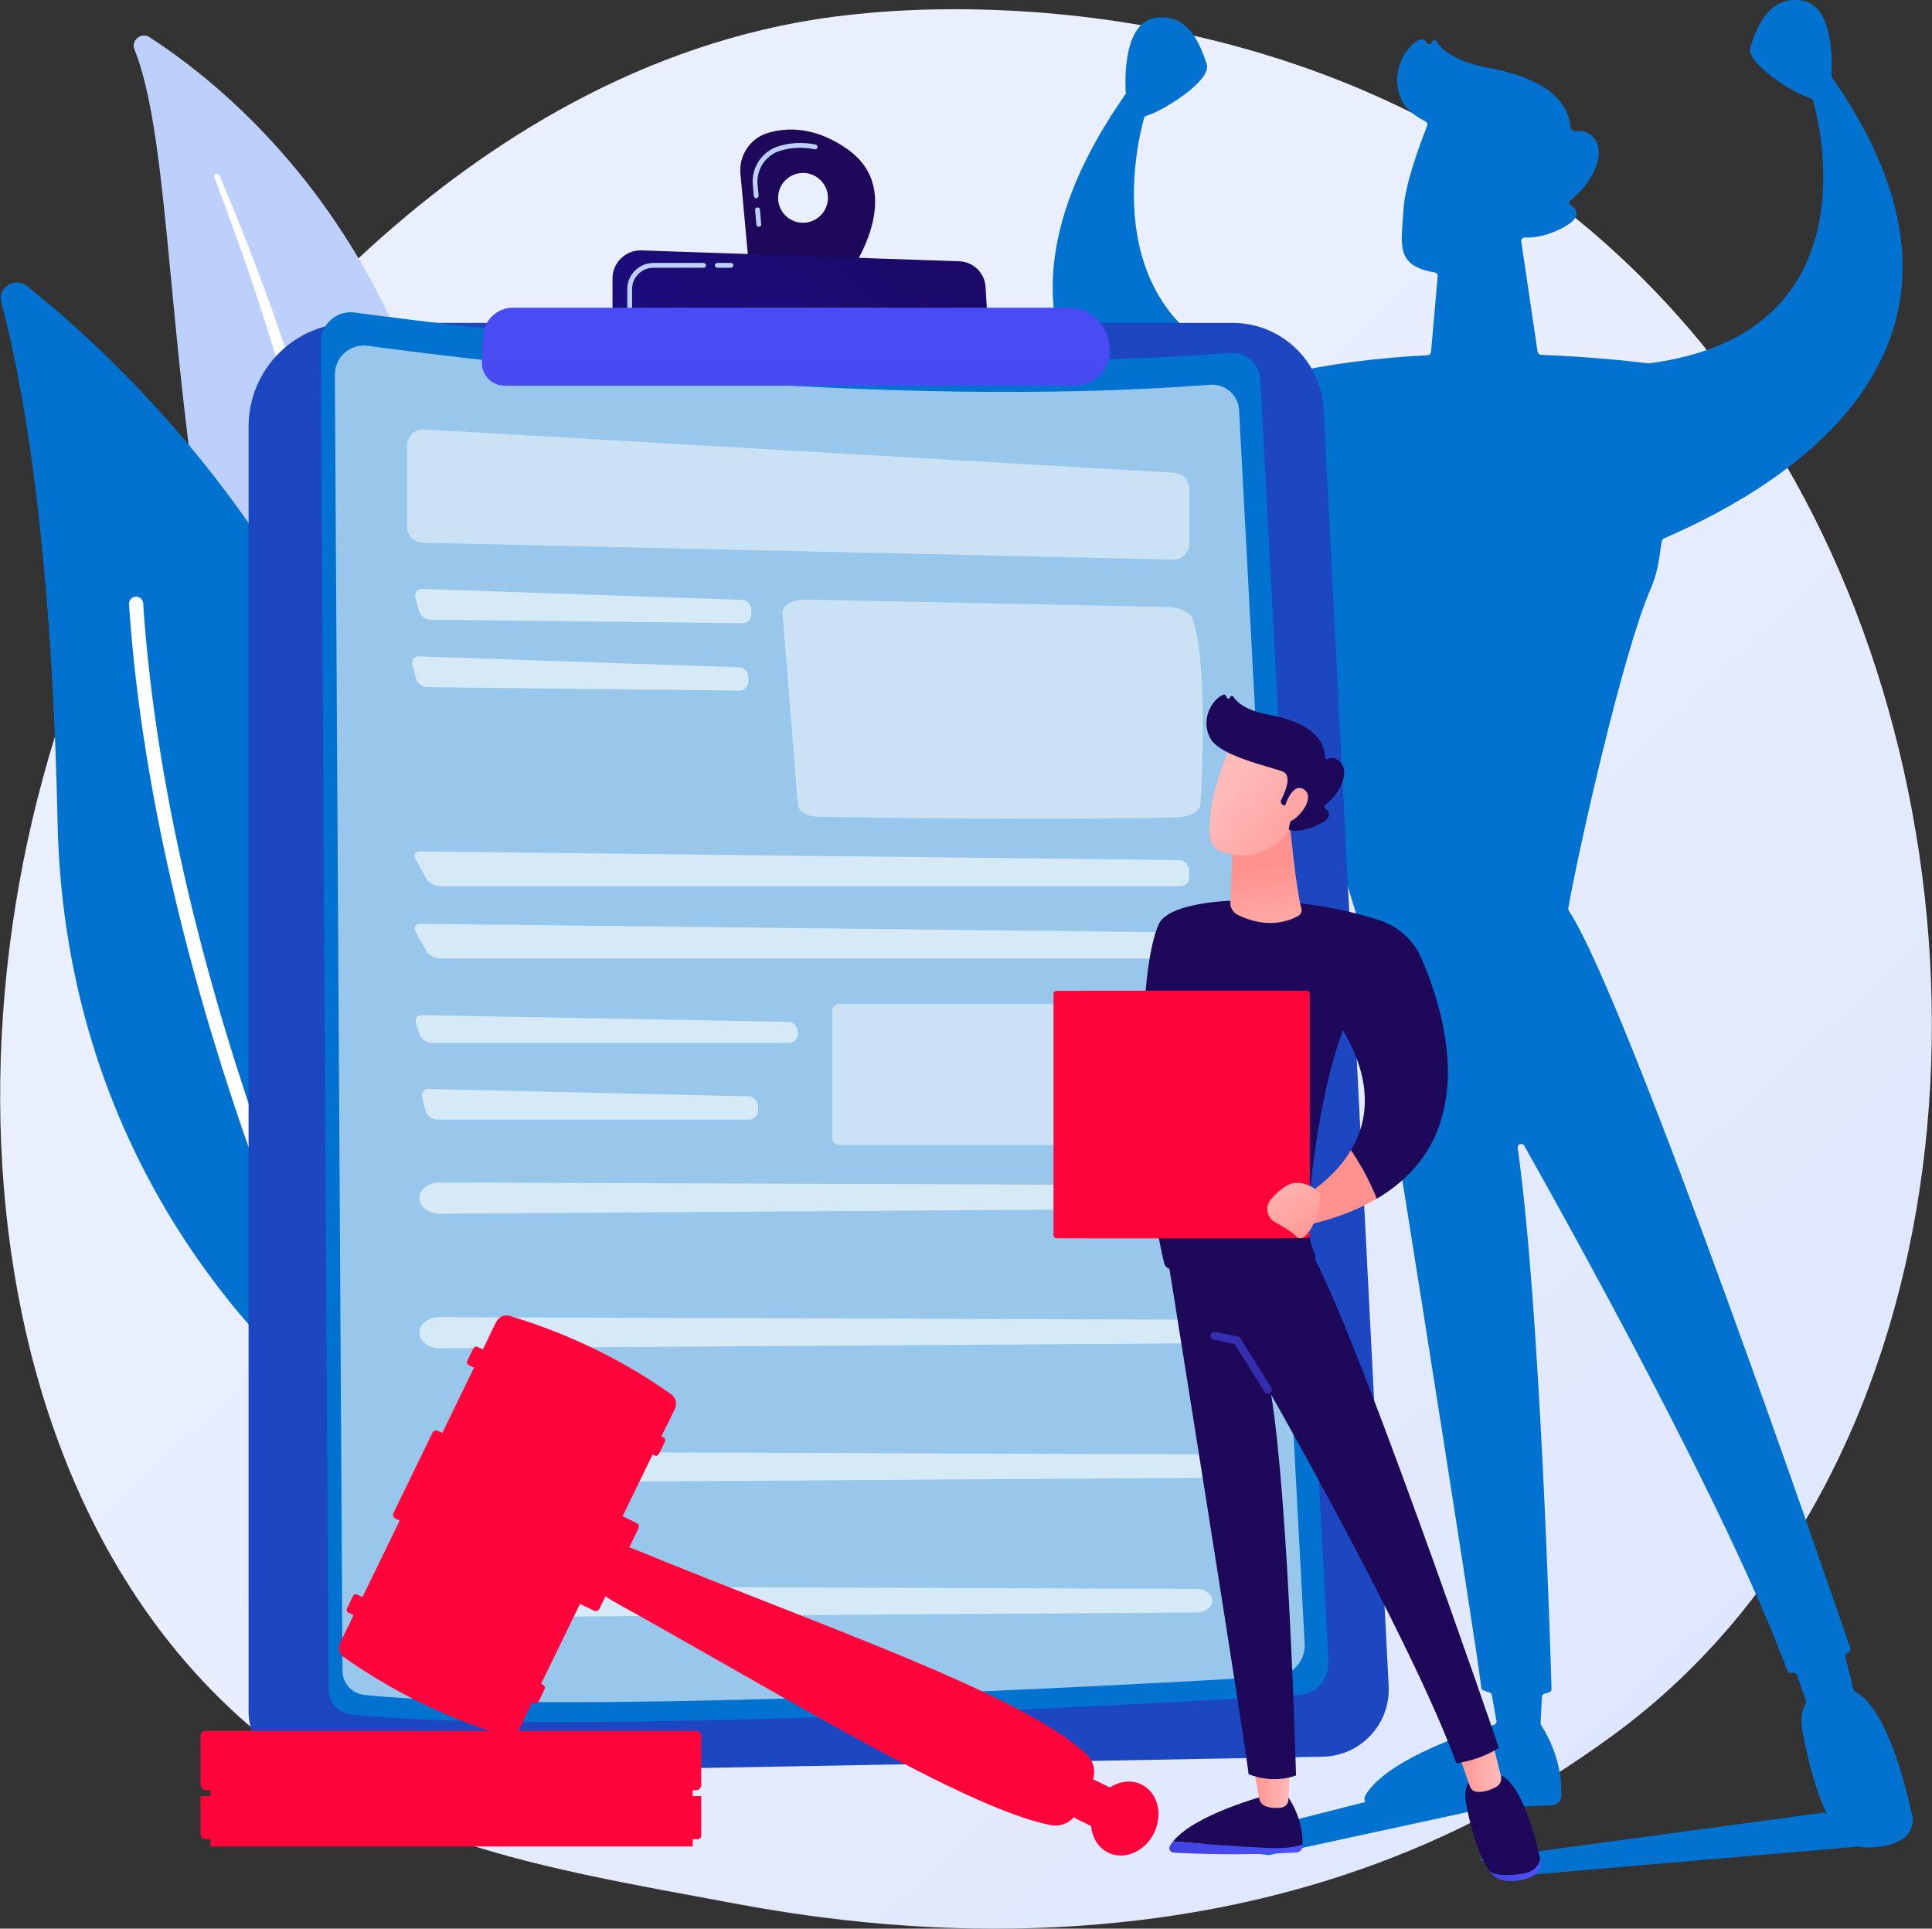 <svg width="2804" height="2799" viewBox="0 0 2804 2799" fill="none" xmlns="http://www.w3.org/2000/svg">
<rect x="0" y="0" width="2804" height="2799" fill="#333333" stroke="none"/>
<path d="M2466.46 2409.09C2393.48 2484.31 2328.19 2528.53 2278.2 2561.91C1790.64 2887.45 1233.31 2793.62 1061 2761.55C782.992 2709.81 548.317 2673.31 346.689 2491.14C-111.471 2077.21 -89.187 1213.73 260.903 678.833C302.413 615.41 651.973 97.254 1210.51 24.241C1224.17 22.455 1234.36 21.438 1243.29 20.493C1329.7 11.345 1865.13 -36.938 2301.72 328.838C2364.22 381.197 2464.79 475.639 2558.05 619.679C2899.07 1146.35 2900.15 1962.06 2466.46 2409.09Z" fill="url(#paint0_linear_2_7)"/>
<path d="M2775.32 2635.05C2775.3 2634.93 2775.27 2634.81 2775.25 2634.69C2765.32 2588.77 2737.21 2478.11 2692.87 2455.46C2691.52 2454.77 2690.51 2453.59 2690.14 2452.12L2678.29 2404.98C2677.74 2402.78 2678.71 2400.51 2680.66 2399.34C2681.56 2398.81 2682.46 2398.26 2683.35 2397.71C2685.35 2396.47 2686.21 2394 2685.44 2391.78C2663.28 2327.11 2361.84 1449.71 2276.88 1321.7C2276.17 1320.62 2275.9 1319.4 2276.12 1318.13C2290.76 1234.03 2355.12 948.391 2394.75 856.862C2401.35 841.628 2405.89 825.618 2408.22 809.186C2409.57 799.65 2410.97 790.213 2411.84 785.222C2412.14 783.545 2413.23 782.167 2414.79 781.49C2607.82 697.827 2927.02 494.25 2657.78 110.701C2657.88 110.308 2657.96 110.027 2657.96 110.027C2657.96 110.027 2666.35 9.325 2616 0.934C2565.65 -7.459 2548.86 42.89 2540.47 68.068C2532.71 91.358 2603.93 136.183 2627.93 142.758C2629.64 143.226 2630.95 144.536 2631.43 146.242C2641.47 181.776 2717.27 484.941 2393.75 527.242C2393.32 527.3 2392.9 527.303 2392.48 527.252C2358.58 523.19 2303.24 517.631 2236.44 514.944C2233.98 514.845 2231.92 513.018 2231.56 510.589L2207.9 350.544C2207.43 347.387 2209.92 344.543 2213.11 344.689C2224.6 345.216 2244.18 343.362 2268.71 330.251C2298.6 314.272 2287.06 302.283 2279.33 297.248C2277.13 295.816 2277.11 292.652 2279.14 290.988C2321.83 256.051 2329.8 213.578 2310.33 197.202C2302.04 190.236 2295.3 189.243 2290.23 190.49C2285 191.778 2279.65 188.578 2279.09 183.22C2274.35 137.883 2228.46 111.014 2160.52 98.474C2110.62 89.266 2091.97 71.333 2085.06 60.269C2083.27 57.413 2078.96 58.039 2078.02 61.278C2077.05 64.651 2072.46 65.122 2070.82 62.018C2068.41 57.463 2062.64 55.758 2058.25 58.439C2032.35 74.224 2016.6 116.809 2036.93 150.243C2042.86 159.99 2054.48 168.641 2068.85 176.299C2071.15 177.527 2072.22 180.249 2071.26 182.676C2058.89 214.058 2038.96 269.178 2037.07 303.212C2034.3 352.923 2023.59 385.177 2081.06 395.186C2081.48 395.261 2081.9 395.329 2082.32 395.397C2084.96 395.832 2086.83 398.214 2086.59 400.888L2076.88 510.889C2076.66 513.424 2074.62 515.397 2072.08 515.526C2001.21 519.163 1927.12 527.835 1857.24 544.76C1856.47 544.944 1855.65 544.95 1854.88 544.774C1581.46 482.095 1650.92 205.064 1660.44 171.379C1660.92 169.685 1662.22 168.404 1663.91 167.939C1687.89 161.383 1759.16 116.545 1751.39 93.244C1743 68.069 1726.21 17.715 1675.86 26.11C1625.51 34.501 1633.9 135.203 1633.9 135.203C1633.9 135.203 1633.98 135.482 1634.08 135.877C1383.03 493.522 1630.45 687.339 1824.97 781.436C1826.67 782.256 1827.75 783.926 1827.83 785.804L1828.59 804.815C1829.1 817.454 1830.97 829.976 1834.19 842.21C1854.31 918.684 1932.43 1213.67 1977.52 1356.45C1977.52 1356.45 1977.91 1356.52 1978.61 1356.64C1998.65 1481.99 2143.77 2390.55 2149.81 2449.03C2150 2450.93 2151.24 2452.53 2153.02 2453.21C2155.01 2453.97 2157.93 2455.02 2161.62 2456.13C2163.45 2456.68 2164.82 2458.23 2165.16 2460.12L2171.85 2497.41C2172.31 2499.95 2170.81 2502.44 2168.33 2503.19C2124.85 2516.39 2025.5 2550.47 1988.37 2596.02C1985.88 2599.08 1983.58 2602.17 1981.69 2605.34C1979.74 2608.58 1979.99 2612.28 1981.67 2615.18L1724.12 2680.58L1842.05 2692.19L2160.09 2623.27C2188.78 2622.76 2219.88 2621.72 2252.75 2619.89C2259.87 2619.49 2265.6 2613.85 2265.91 2606.8C2265.97 2605.48 2266.02 2604.06 2266.04 2602.56C2266.35 2581.8 2262.43 2544.09 2236.72 2503.76C2236.15 2502.88 2235.86 2501.83 2235.92 2500.78L2237.84 2462.7C2237.95 2460.47 2239.5 2458.6 2241.66 2458.02C2243.87 2457.42 2246.1 2456.76 2248.34 2456.02C2250.46 2455.32 2251.85 2453.29 2251.78 2451.06C2250.41 2402.76 2235.45 1897.16 2202.69 1665.99C2201.9 1660.41 2209.41 1657.85 2212.18 1662.76C2271.74 1768.33 2509.36 2194.67 2594.1 2424.82C2594.94 2427.11 2597.25 2428.46 2599.67 2428.07C2600.45 2427.94 2601.32 2427.79 2602.29 2427.62C2604.76 2427.19 2607.19 2428.6 2608.02 2430.96L2620.97 2467.88C2621.45 2469.24 2621.3 2470.72 2620.63 2472.01C2615.74 2481.36 2612.67 2494.21 2615.77 2511.25C2621.42 2542.32 2632.03 2591.34 2651.43 2632.69L2646.89 2630.61L2146.1 2698.44L2219.75 2720.9L2696.86 2679.92C2699.61 2680.48 2702.4 2680.92 2705.25 2681.06C2720.1 2681.77 2739.23 2680.3 2756.73 2671.67C2771.21 2664.54 2778.45 2649.53 2775.32 2635.05Z" fill="#0172D0"/>
<path d="M195.182 71.732C189.856 58.486 204.885 46.261 216.89 53.987C338.8 132.44 642.356 378.704 674.217 900.926C714.191 1556.13 890.757 1765.37 1083.19 1877.39C1083.19 1877.39 842.644 1852.35 655.364 1641.53C195.549 1123.92 289.883 307.246 195.182 71.732Z" fill="#BDD0FB"/>
<path d="M311.148 257.315C337.292 326.259 362.063 395.682 384.26 465.912C406.822 536.012 427.249 606.765 445.44 678.053C463.357 749.404 479.932 821.08 493.439 893.354C507.269 965.564 517.983 1038.29 528.484 1111.34C539.387 1184.29 549.956 1257.84 568.087 1330.54C586.114 1403.1 613.092 1474.67 652.348 1539.2C662.151 1555.27 672.286 1571.23 683.26 1586.44C693.957 1601.85 705.339 1616.8 716.984 1631.53C740.427 1660.89 765.858 1688.75 793.24 1714.59C848.144 1766.14 910.857 1809.29 977.455 1843.32C984.465 1846.9 993.05 1844.12 996.632 1837.11C1000.15 1830.23 997.532 1821.82 990.799 1818.13L990.751 1818.1C974.787 1809.37 958.943 1800.46 943.55 1790.88C935.775 1786.21 928.225 1781.21 920.582 1776.35C913.134 1771.2 905.483 1766.35 898.201 1760.98C868.72 1740.01 840.747 1716.99 814.615 1692.01C762.162 1642.38 716.856 1584.65 679.246 1523.08C660.783 1492.07 644.637 1459.75 631.033 1426.31C617.454 1392.85 606.424 1358.29 597.358 1323.08C579.212 1252.63 568.15 1179.91 556.723 1107.04C545.199 1034.17 533.118 961.024 518.046 888.487C510.609 852.203 502.52 816.057 493.789 780.073C489.527 762.057 484.917 744.127 480.34 726.191C475.591 708.299 470.743 690.436 465.751 672.616C445.65 601.37 423.385 530.772 398.921 460.975C374.123 391.297 347.483 322.299 318.231 254.445C317.394 252.505 315.145 251.611 313.206 252.447C311.326 253.26 310.431 255.416 311.148 257.315Z" fill="white"/>
<path d="M568.17 2045.4C561.111 2070.74 530.466 2080.64 509.707 2064.48C395.162 1975.34 94.098 1694 83.535 1193.05C74.616 770.019 29.579 541.481 1.944 439.15C-3.899 417.511 21.278 400.99 38.83 414.929C232.484 568.717 823.952 1127.17 568.17 2045.4Z" fill="#0172D0"/>
<path d="M532.671 2048.31C532.156 2048.71 531.598 2049.06 530.993 2049.37C525.934 2051.93 519.754 2049.91 517.191 2044.85C514.286 2039.11 226.242 1464.49 187.269 876.856C186.896 871.201 191.178 866.308 196.838 865.927C202.499 865.553 207.389 869.836 207.767 875.497C246.455 1458.86 532.629 2029.87 535.514 2035.57C537.773 2040.02 536.472 2045.35 532.671 2048.31Z" fill="white"/>
<path d="M360.782 618.86C360.782 535.873 428.057 468.598 511.044 468.598H1788.88C1859.38 468.598 1917.51 523.844 1921.09 594.251L2015.42 2446.88C2018.22 2501.97 1974.85 2548.44 1919.69 2549.45L455.13 2576.06C403.302 2577.01 360.781 2535.25 360.781 2483.42L360.782 618.86Z" fill="url(#paint1_linear_2_7)"/>
<path d="M465.469 497.114C465.313 470.563 488.663 450.013 514.974 453.581C689.474 477.245 1289.53 550.433 1785.66 512.349C1808.28 510.612 1827.92 527.755 1829.12 550.414L1928.02 2411.3C1929.38 2436.81 1909.9 2458.63 1884.39 2460.14C1675.73 2472.49 816.402 2520.23 509.893 2488.12C491.238 2486.17 477.078 2470.46 476.967 2451.7L465.469 497.114Z" fill="#0172D0"/>
<path opacity="0.6" d="M486.024 543.746C485.873 518.195 508.344 498.419 533.665 501.853C701.594 524.626 1279.06 595.058 1756.5 558.407C1778.27 556.736 1797.17 573.233 1798.33 595.039L1893.51 2385.85C1894.81 2410.41 1876.06 2431.4 1851.51 2432.85C1650.71 2444.74 823.742 2490.68 528.775 2459.78C510.823 2457.9 497.195 2442.79 497.09 2424.74L486.024 543.746Z" fill="white"/>
<path opacity="0.49" d="M1135.7 889.863L1158 1168.42C1158.74 1177.69 1171.64 1185.05 1187.62 1185.31C1276.53 1186.77 1553.59 1190.69 1710.02 1185.96C1727.72 1185.42 1741.72 1177.12 1742.3 1166.84C1745.29 1114.6 1751.82 962.553 1731.3 898.992C1727.98 888.725 1712.77 881.201 1694.78 880.836L1169.25 870.172C1150.3 869.787 1134.82 878.872 1135.7 889.863Z" fill="white"/>
<g opacity="0.6">
<path d="M612.902 854.716C605.574 854.465 601.084 860.066 602.923 867.164L607.889 886.328C609.728 893.426 617.231 899.3 624.563 899.381L1077.28 904.423C1084.61 904.505 1090.54 898.573 1090.46 891.241L1090.38 884.42C1090.3 877.088 1084.24 870.884 1076.91 870.633L612.902 854.716Z" fill="white"/>
</g>
<g opacity="0.6">
<path d="M608.526 952.571C601.198 952.32 596.708 957.921 598.547 965.019L603.512 984.183C605.351 991.281 612.854 997.154 620.186 997.236L1072.9 1002.28C1080.23 1002.36 1086.16 996.428 1086.08 989.096L1086 982.275C1085.92 974.944 1079.86 968.739 1072.53 968.488L608.526 952.571Z" fill="white"/>
</g>
<g opacity="0.6">
<path d="M612.72 1473.24C605.389 1473.1 601.329 1478.67 603.698 1485.61L608.902 1500.85C611.27 1507.79 619.207 1513.47 626.539 1513.47H1144.89C1152.22 1513.47 1158.05 1507.47 1157.85 1500.14L1157.74 1496.58C1157.54 1489.25 1151.37 1483.14 1144.04 1483.01L612.72 1473.24Z" fill="white"/>
</g>
<g opacity="0.6">
<path d="M622.259 1580.4C614.929 1580.23 610.505 1585.88 612.427 1592.95L617.589 1611.95C619.511 1619.03 627.083 1624.82 634.415 1624.82H1087.16C1094.49 1624.82 1100.35 1618.82 1100.19 1611.49L1100.04 1604.75C1099.87 1597.42 1093.74 1591.29 1086.41 1591.12L622.259 1580.4Z" fill="white"/>
</g>
<g opacity="0.6">
<path d="M1713.28 1286.16C1720.62 1286.16 1726.34 1280.16 1726.01 1272.84L1725.5 1261.68C1725.16 1254.35 1718.89 1248.29 1711.56 1248.21L610.149 1235.68C602.818 1235.59 599.717 1240.78 603.258 1247.2L618.311 1274.48C621.853 1280.9 630.749 1286.16 638.081 1286.16L1713.28 1286.16Z" fill="white"/>
</g>
<g opacity="0.6">
<path d="M610.149 1340.7C602.818 1340.62 599.717 1345.8 603.258 1352.22L618.311 1379.51C621.853 1385.93 630.749 1391.18 638.081 1391.18H1713.28C1720.62 1391.18 1726.34 1385.19 1726.01 1377.86L1725.5 1366.7C1725.16 1359.37 1718.89 1353.31 1711.56 1353.23L610.149 1340.7Z" fill="white"/>
</g>
<g opacity="0.6">
<path d="M609.632 1744.54C613.07 1754.54 624.914 1761.48 638.397 1761.4L1737.23 1754.21C1749.66 1754.13 1759.61 1746.26 1759.33 1736.73C1759.07 1727.45 1749.23 1720.03 1737.14 1719.99L638.28 1716.14C618.883 1716.08 604.685 1730.15 609.632 1744.54Z" fill="white"/>
</g>
<g opacity="0.6">
<path d="M609.632 1939.84C613.07 1949.85 624.914 1956.79 638.397 1956.7L1737.23 1949.51C1749.66 1949.43 1759.61 1941.56 1759.33 1932.03C1759.07 1922.76 1749.23 1915.33 1737.14 1915.29L638.28 1911.45C618.883 1911.38 604.685 1925.45 609.632 1939.84Z" fill="white"/>
</g>
<g opacity="0.6">
<path d="M609.632 2135.14C613.07 2145.15 624.914 2152.09 638.397 2152L1737.23 2144.81C1749.66 2144.73 1759.61 2136.86 1759.33 2127.33C1759.07 2118.06 1749.23 2110.64 1737.14 2110.59L638.28 2106.75C618.883 2106.68 604.685 2120.75 609.632 2135.14Z" fill="white"/>
</g>
<g opacity="0.6">
<path d="M609.632 2330.45C613.07 2340.45 624.914 2347.39 638.397 2347.3L1737.23 2340.11C1749.66 2340.03 1759.61 2332.17 1759.33 2322.63C1759.07 2313.36 1749.23 2305.94 1737.14 2305.9L638.28 2302.05C618.883 2301.98 604.685 2316.06 609.632 2330.45Z" fill="white"/>
</g>
<path opacity="0.49" d="M1749.07 1661.73H1218.24C1212.57 1661.73 1207.97 1657.13 1207.97 1651.46V1467.19C1207.97 1461.52 1212.57 1456.92 1218.24 1456.92H1749.07C1754.74 1456.92 1759.34 1461.52 1759.34 1467.19V1651.46C1759.34 1657.13 1754.74 1661.73 1749.07 1661.73Z" fill="white"/>
<path opacity="0.49" d="M590.813 646.462V764.41C590.813 777.062 600.92 787.398 613.569 787.682L1702.35 812.08C1715.4 812.373 1726.15 801.868 1726.15 788.808V709.366C1726.15 697.032 1716.53 686.839 1704.21 686.127L615.433 623.222C602.071 622.451 590.813 633.078 590.813 646.462Z" fill="white"/>
<path d="M1229.22 216.002C1183.06 183.891 1142.92 184.527 1114.67 192.864C1088.9 200.468 1072.2 225.351 1074.65 252.111L1086.83 385.101L1231.82 397.968C1231.82 397.968 1319.74 278.976 1229.22 216.002ZM1165.46 323.292C1145.49 323.292 1129.3 307.107 1129.3 287.14C1129.3 267.173 1145.49 250.987 1165.46 250.987C1185.42 250.987 1201.61 267.173 1201.61 287.14C1201.61 307.107 1185.42 323.292 1165.46 323.292Z" fill="url(#paint2_linear_2_7)"/>
<path d="M1101.31 329.157C1099.52 329.157 1098 327.794 1097.83 325.976L1095.89 304.797C1095.72 302.873 1097.13 301.172 1099.06 300.994C1101.02 300.81 1102.68 302.234 1102.86 304.161L1104.8 325.34C1104.98 327.264 1103.56 328.965 1101.64 329.143C1101.53 329.154 1101.42 329.157 1101.31 329.157ZM1097.51 287.652C1095.72 287.652 1094.2 286.289 1094.03 284.471L1092.56 268.393C1090.22 242.902 1106.26 219.166 1130.69 211.954C1148 206.846 1165.83 206.115 1183.68 209.778C1185.58 210.164 1186.8 212.016 1186.41 213.908C1186.02 215.798 1184.19 217.007 1182.28 216.631C1165.55 213.208 1148.87 213.887 1132.68 218.664C1111.44 224.933 1097.49 245.58 1099.52 267.757L1101 283.835C1101.18 285.759 1099.76 287.46 1097.83 287.638C1097.72 287.649 1097.62 287.652 1097.51 287.652Z" fill="#BDD0FB"/>
<path d="M888.95 471.045V404.182C888.95 381.101 908.08 362.615 931.148 363.405L1392.14 379.199C1412.6 379.9 1429.16 396.048 1430.39 416.482L1434.24 480.728L888.95 471.045Z" fill="url(#paint3_linear_2_7)"/>
<path d="M1060.84 388.599H1041.02C1039.08 388.599 1037.52 387.034 1037.52 385.101C1037.52 383.167 1039.08 381.602 1041.02 381.602H1060.84C1062.77 381.602 1064.34 383.167 1064.34 385.101C1064.34 387.034 1062.77 388.599 1060.84 388.599Z" fill="#BDD0FB"/>
<path d="M913.901 450.049C911.969 450.049 910.403 448.484 910.403 446.55V419.501C910.403 398.602 927.405 381.601 948.305 381.601H1021.19C1023.12 381.601 1024.69 383.166 1024.69 385.1C1024.69 387.034 1023.12 388.598 1021.19 388.598H948.305C931.265 388.598 917.4 402.463 917.4 419.501V446.55C917.4 448.484 915.834 450.049 913.901 450.049Z" fill="#BDD0FB"/>
<path d="M701.115 487.929C702.227 464.776 721.324 446.575 744.504 446.574L1550.63 446.552C1579.62 446.551 1604.4 467.411 1609.35 495.972L1610.03 499.914C1615.44 531.198 1591.36 559.812 1559.61 559.812H732.566C713.565 559.812 698.424 543.925 699.336 524.946L701.115 487.929Z" fill="url(#paint4_linear_2_7)"/>
<path d="M1005.43 2516.59H305.555V2679.7H1005.43V2516.59Z" fill="url(#paint5_linear_2_7)"/>
<path d="M1012.59 2669.26H298.719C294.448 2669.26 290.986 2665.8 290.986 2661.53V2606.63H1017.76V2664.09C1017.76 2666.95 1015.44 2669.26 1012.59 2669.26Z" fill="url(#paint6_linear_2_7)"/>
<path d="M1010.09 2598.15H300.552C295.268 2598.15 290.985 2593.86 290.985 2588.58V2535.51H1017.76V2590.48C1017.76 2594.71 1014.32 2598.15 1010.09 2598.15Z" fill="url(#paint7_linear_2_7)"/>
<path d="M1017.76 2535.51H290.986V2518.98C290.986 2515.14 294.101 2512.02 297.944 2512.02H1010.8C1014.64 2512.02 1017.76 2515.14 1017.76 2518.98L1017.76 2535.51Z" fill="url(#paint8_linear_2_7)"/>
<path d="M1656.53 2589.66C1680.08 2601.11 1688.38 2632.57 1675.08 2659.93C1661.77 2687.29 1631.9 2700.18 1608.35 2688.73C1584.8 2677.28 1576.5 2645.82 1589.8 2618.46C1603.1 2591.1 1632.98 2578.21 1656.53 2589.66Z" fill="url(#paint9_linear_2_7)"/>
<path d="M1617.35 2603.92L1595.37 2649.11C1593.91 2652.11 1590.3 2653.35 1587.31 2651.9L1561.52 2639.36C1558.53 2637.9 1557.28 2634.29 1558.74 2631.3L1580.71 2586.1C1582.17 2583.11 1585.78 2581.86 1588.78 2583.32L1614.56 2595.85C1617.56 2597.31 1618.8 2600.92 1617.35 2603.92Z" fill="url(#paint10_linear_2_7)"/>
<path d="M1587.5 2577.79C1583.17 2600 1573.31 2619.83 1558.33 2637.46C1550.23 2646.99 1537.23 2651.26 1524.31 2648.67C1400.77 2623.86 1141.84 2463.83 890.388 2324.03C873.724 2314.76 862.206 2304.25 870.059 2288.1L887.4 2252.44C895.204 2236.39 913.881 2245.43 931.407 2252.63C1197.39 2361.91 1479.5 2457.16 1576.35 2545.29C1585.64 2553.75 1589.78 2566.07 1587.5 2577.79Z" fill="url(#paint11_linear_2_7)"/>
<path d="M926.613 2218.29L869.976 2334.76C868.527 2337.74 864.936 2338.98 861.956 2337.53L835.501 2324.67C832.521 2323.22 831.28 2319.63 832.729 2316.65L889.366 2200.18C890.815 2197.2 894.406 2195.96 897.386 2197.41L923.841 2210.27C926.821 2211.72 928.062 2215.31 926.613 2218.29Z" fill="url(#paint12_linear_2_7)"/>
<path d="M664.92 2097.43L608.283 2213.9C606.834 2216.88 603.243 2218.12 600.263 2216.67L573.808 2203.81C570.828 2202.36 569.587 2198.77 571.036 2195.79L627.673 2079.32C629.122 2076.34 632.713 2075.1 635.693 2076.55L662.148 2089.41C665.128 2090.86 666.369 2094.45 664.92 2097.43Z" fill="url(#paint13_linear_2_7)"/>
<path d="M953.564 2097.76L767.534 2480.31L508.357 2354.28L694.387 1971.72L953.564 2097.76Z" fill="url(#paint14_linear_2_7)"/>
<path d="M777.345 2460.14L753.949 2508.25L494.772 2382.22L518.167 2334.1L777.345 2460.14Z" fill="url(#paint15_linear_2_7)"/>
<path d="M764.515 2486.52L752.888 2510.43C749.333 2517.74 741.006 2521.41 733.213 2519.1C652.421 2495.1 574.227 2457.71 498.994 2405.06C492.406 2400.45 490.145 2391.73 493.661 2384.5L505.337 2360.49L764.515 2486.52Z" fill="url(#paint16_linear_2_7)"/>
<path d="M790.353 2451.15L781.324 2469.71C780.275 2471.87 777.674 2472.77 775.516 2471.72L505.53 2340.43C503.372 2339.38 502.473 2336.78 503.522 2334.62L512.551 2316.06C513.6 2313.9 516.201 2313 518.359 2314.05L788.345 2445.34C790.504 2446.39 791.402 2448.99 790.353 2451.15Z" fill="url(#paint17_linear_2_7)"/>
<path d="M789.158 2453.6L782.519 2467.26C781.747 2468.84 779.835 2469.5 778.248 2468.73L506.194 2336.44C504.607 2335.67 503.946 2333.75 504.718 2332.17L511.357 2318.51C512.129 2316.93 514.041 2316.27 515.628 2317.04L787.682 2449.33C789.269 2450.1 789.929 2452.02 789.158 2453.6Z" fill="url(#paint18_linear_2_7)"/>
<path d="M955.074 2094.65L978.469 2046.54L719.292 1920.51L695.896 1968.62L955.074 2094.65Z" fill="url(#paint19_linear_2_7)"/>
<path d="M967.903 2068.27L979.53 2044.36C983.085 2037.05 980.828 2028.23 974.195 2023.53C905.433 1974.8 827.739 1936.38 739.87 1909.72C732.176 1907.38 723.917 1910.99 720.401 1918.22L708.725 1942.24L967.903 2068.27Z" fill="url(#paint20_linear_2_7)"/>
<path d="M956.033 2110.44L965.062 2091.87C966.112 2089.71 965.213 2087.11 963.055 2086.06L693.069 1954.77C690.911 1953.72 688.311 1954.62 687.261 1956.78L678.232 1975.35C677.183 1977.5 678.081 1980.1 680.239 1981.15L950.225 2112.44C952.384 2113.49 954.984 2112.59 956.033 2110.44Z" fill="url(#paint21_linear_2_7)"/>
<path d="M957.229 2107.98L963.868 2094.32C964.64 2092.74 963.979 2090.83 962.392 2090.05L690.338 1957.76C688.751 1956.99 686.839 1957.65 686.068 1959.24L679.429 1972.89C678.657 1974.47 679.318 1976.39 680.905 1977.16L952.959 2109.45C954.545 2110.23 956.457 2109.56 957.229 2107.98Z" fill="url(#paint22_linear_2_7)"/>
<path d="M1864.46 1784.43L1739.96 1785.97L1783.53 1744.95C1794.36 1734.76 1810.89 1733.11 1823.39 1741.22C1830.71 1745.96 1838.65 1752.41 1845.53 1760.94C1845.53 1760.94 1923.19 1732.56 1960.84 1669.06C1972.56 1686.48 1986.28 1710.19 1998.16 1739.68C1964.41 1759.49 1920.66 1775.07 1864.46 1784.43Z" fill="url(#paint23_linear_2_7)"/>
<path d="M1702.55 2672.29C1735.7 2675.16 1793.22 2679.81 1838.57 2681.81C1865.83 2683.01 1881.53 2680.34 1890.56 2676.72C1890.55 2677.74 1890.52 2678.7 1890.48 2679.6C1890.27 2684.37 1886.39 2688.19 1881.57 2688.46C1795.88 2693.24 1727.73 2690.11 1703.47 2688.64C1698.45 2688.33 1695.46 2682.88 1698.02 2678.6C1699.31 2676.46 1700.86 2674.37 1702.55 2672.29Z" fill="url(#paint24_linear_2_7)"/>
<path d="M1838.57 2681.81C1793.22 2679.81 1735.7 2675.16 1702.55 2672.29C1735.14 2632.31 1838.57 2605.37 1838.57 2605.37H1867.78C1887.88 2634.33 1890.79 2661.9 1890.56 2676.72C1881.53 2680.34 1865.83 2683.01 1838.57 2681.81Z" fill="url(#paint25_linear_2_7)"/>
<path d="M1872.7 2557.68L1869.97 2611.77C1869.67 2617.63 1865.29 2622.55 1859.42 2623.39C1853.58 2624.23 1845.77 2624.33 1837.48 2621.57C1832.38 2619.88 1828.59 2615.58 1827.65 2610.34L1818.2 2557.68H1872.7Z" fill="url(#paint26_linear_2_7)"/>
<path d="M2211.75 2718.8C2226.13 2716.46 2232.63 2707.77 2235.36 2698.48C2235.38 2698.56 2235.4 2698.64 2235.41 2698.73C2237.53 2708.53 2232.62 2718.69 2222.82 2723.52C2210.98 2729.36 2198.02 2730.36 2187.97 2729.88C2177.18 2729.36 2167.28 2724.16 2161.84 2715.84L2161.75 2715.72C2172.58 2721.96 2187.78 2722.69 2211.75 2718.8Z" fill="url(#paint27_linear_2_7)"/>
<path d="M2143.99 2574.34H2168.08C2204.77 2573.47 2227.82 2663.58 2235.36 2698.48C2232.63 2707.77 2226.13 2716.46 2211.75 2718.8C2187.78 2722.69 2172.58 2721.95 2161.75 2715.72C2141.93 2685.34 2132.1 2640.86 2127.38 2614.9C2122 2585.37 2143.99 2574.34 2143.99 2574.34Z" fill="url(#paint28_linear_2_7)"/>
<path d="M2164.98 2524.13L2178.36 2577.34C2180 2583.86 2176.88 2590.61 2170.84 2593.71C2163.36 2597.55 2152.82 2601.58 2143.14 2600.41C2138.59 2599.86 2134.8 2596.66 2133.3 2592.37L2113.66 2536.39L2164.98 2524.13Z" fill="url(#paint29_linear_2_7)"/>
<path d="M1694.39 1823.37C1694.39 1823.37 1813.94 2570.65 1811.97 2574.75C1811.97 2574.75 1844.99 2589.76 1880.98 2576.67C1880.98 2576.67 1870.17 2177.19 1844.84 2024.02C1844.84 2024.02 2048.87 2381.08 2113.66 2558.99C2113.66 2558.99 2147.45 2554.96 2175.43 2536.55C2175.43 2536.55 1955.74 1893.87 1897.14 1808.27L1694.39 1823.37Z" fill="url(#paint30_linear_2_7)"/>
<path opacity="0.6" d="M1840.07 2022.38C1841.12 2022.38 1842.18 2022.1 1843.13 2021.5C1845.83 2019.81 1846.65 2016.25 1844.96 2013.54L1800.29 1942.18C1799.44 1940.83 1798.09 1939.9 1796.53 1939.58L1763.65 1932.96C1760.52 1932.31 1757.47 1934.36 1756.85 1937.49C1756.22 1940.61 1758.24 1943.66 1761.37 1944.29L1791.81 1950.42L1835.17 2019.67C1836.26 2021.42 1838.15 2022.38 1840.07 2022.38Z" fill="url(#paint31_linear_2_7)"/>
<path d="M1682.17 1340.48C1702.28 1298.31 1875.88 1293.86 2003.06 1335.88C2029.83 1344.72 2051.51 1364.51 2062.68 1390.15C2097.08 1469.1 2152.78 1648.9 1998.16 1739.68C1986.28 1710.18 1972.57 1686.48 1960.84 1669.06C1985.74 1627.06 1993.12 1569.69 1948.93 1494.98C1916.71 1581.99 1901.59 1708.94 1898.43 1765.12C1897.39 1783.62 1900.64 1802.08 1907.89 1819.16L1908.69 1821.02C1910.24 1824.67 1908.1 1828.87 1904.2 1829.75C1817.15 1849.31 1726.61 1843.99 1699.56 1841.76C1694.73 1841.36 1690.72 1837.91 1689.61 1833.24C1647.28 1654.88 1651.89 1403.98 1682.17 1340.48Z" fill="url(#paint32_linear_2_7)"/>
<path d="M1872.2 1197.69C1872.2 1197.69 1881 1290.8 1888.76 1318.34C1889.93 1322.52 1888.12 1326.92 1884.32 1329.09C1871.16 1336.61 1839.6 1348.88 1796.43 1327.72C1789.43 1324.29 1785.23 1317 1785.56 1309.28L1789.36 1219.31L1872.2 1197.69Z" fill="url(#paint33_linear_2_7)"/>
<path d="M1787.46 1078.57C1787.46 1078.57 1759.29 1143.27 1757.4 1177.23C1755.51 1211.19 1748.19 1233.23 1787.46 1240.07C1826.73 1246.9 1859.81 1227.34 1877.73 1193.51C1877.73 1193.51 1905.8 1141.39 1899.51 1120.04C1893.21 1098.69 1787.46 1078.57 1787.46 1078.57Z" fill="url(#paint34_linear_2_7)"/>
<path d="M1864.31 1169.19L1862.07 1168.21C1859.23 1166.95 1858.01 1163.57 1859.44 1160.8C1864.98 1150.1 1875.77 1125.59 1861.83 1119.87C1843.85 1112.5 1772.67 1097.98 1757.31 1072.72C1742.55 1048.45 1755.62 1017.11 1775.28 1008.19C1776.6 1007.6 1778.15 1008.07 1778.82 1009.35L1780.46 1012.45C1781.58 1014.57 1784.72 1014.25 1785.38 1011.94C1786.02 1009.73 1788.97 1009.3 1790.19 1011.26C1794.91 1018.81 1807.65 1031.06 1841.74 1037.35C1890.18 1046.3 1922.21 1065.9 1923.01 1099.37C1923.06 1101.5 1925.32 1102.68 1927.14 1101.58C1930.72 1099.4 1936.44 1098.37 1944.09 1104.81C1957.39 1115.99 1951.95 1145.01 1922.78 1168.88C1921.4 1170.01 1921.41 1172.18 1922.91 1173.15C1928.2 1176.6 1936.08 1184.79 1915.66 1195.7C1894.53 1206.99 1878.76 1206.07 1872.68 1205.07C1871.17 1204.82 1870.2 1203.35 1870.53 1201.86L1877.01 1172.44C1877.38 1170.77 1876.11 1169.19 1874.4 1169.19L1864.31 1169.19Z" fill="url(#paint35_linear_2_7)"/>
<path d="M1863.09 1175.4C1863.09 1175.4 1873.83 1134.07 1892.36 1145.66C1910.9 1157.25 1882.75 1191.97 1867.85 1193.51L1863.09 1175.4Z" fill="url(#paint36_linear_2_7)"/>
<path d="M1896.68 1796.95H1574.45C1572.11 1796.95 1570.2 1795.04 1570.2 1792.7V1442.06C1570.2 1439.72 1572.11 1437.81 1574.45 1437.81H1896.68C1899.01 1437.81 1900.93 1439.72 1900.93 1442.06V1792.7C1900.93 1795.04 1899.02 1796.95 1896.68 1796.95Z" fill="url(#paint37_linear_2_7)"/>
<path d="M1855.5 1797.08H1533.28C1530.94 1797.08 1529.03 1795.17 1529.03 1792.83V1442.19C1529.03 1439.86 1530.94 1437.94 1533.28 1437.94H1855.5C1857.84 1437.94 1859.75 1439.86 1859.75 1442.19V1792.83C1859.75 1795.17 1857.84 1797.08 1855.5 1797.08Z" fill="url(#paint38_linear_2_7)"/>
<path d="M1916.6 1734.29C1916.6 1734.29 1906.01 1716.64 1881.29 1716.64C1868.51 1716.64 1854.79 1728.91 1844.51 1740.77C1835.55 1751.1 1838.43 1767.12 1850.46 1773.64C1861.71 1779.74 1874.42 1787.45 1881.29 1794.32C1895.41 1808.44 1916.6 1762.54 1916.6 1734.29Z" fill="url(#paint39_linear_2_7)"/>
<defs>
<linearGradient id="paint0_linear_2_7" x1="3059.98" y1="3253.32" x2="1083.23" y2="1149.04" gradientUnits="userSpaceOnUse">
<stop stop-color="#DAE3FE"/>
<stop offset="1" stop-color="#E9EFFD"/>
</linearGradient>
<linearGradient id="paint1_linear_2_7" x1="3612.81" y1="-1429.11" x2="696.192" y2="2125.52" gradientUnits="userSpaceOnUse">
<stop stop-color="#1C47C1"/>
<stop offset="0.584" stop-color="#1C47C1"/>
</linearGradient>
<linearGradient id="paint2_linear_2_7" x1="1371.78" y1="25.262" x2="784.023" y2="798.447" gradientUnits="userSpaceOnUse">
<stop stop-color="#1D0859"/>
<stop offset="1" stop-color="#1D0859"/>
</linearGradient>
<linearGradient id="paint3_linear_2_7" x1="1436.26" y1="74.272" x2="848.495" y2="847.457" gradientUnits="userSpaceOnUse">
<stop stop-color="#1D0859"/>
<stop offset="1" stop-color="#1A0F91"/>
</linearGradient>
<linearGradient id="paint4_linear_2_7" x1="1155.04" y1="-194.215" x2="1155.04" y2="1486.16" gradientUnits="userSpaceOnUse">
<stop stop-color="#4F52FF"/>
<stop offset="1" stop-color="#4042E2"/>
</linearGradient>
<linearGradient id="paint5_linear_2_7" x1="731.747" y1="2493.29" x2="284.009" y2="3108.93" gradientUnits="userSpaceOnUse">
<stop stop-color="#FF053C"/>
<stop offset="1" stop-color="#FF053C"/>
</linearGradient>
<linearGradient id="paint6_linear_2_7" x1="1057.62" y1="2084.02" x2="435.962" y2="2935.28" gradientUnits="userSpaceOnUse">
<stop stop-color="#FF053C"/>
<stop offset="1" stop-color="#FF053C"/>
</linearGradient>
<linearGradient id="paint7_linear_2_7" x1="1013.54" y1="2072.42" x2="391.804" y2="2923.79" gradientUnits="userSpaceOnUse">
<stop stop-color="#FF053C"/>
<stop offset="1" stop-color="#FF053C"/>
</linearGradient>
<linearGradient id="paint8_linear_2_7" x1="715.109" y1="1748.9" x2="649.719" y2="2586.71" gradientUnits="userSpaceOnUse">
<stop stop-color="#FF053C"/>
<stop offset="1" stop-color="#FF053C"/>
</linearGradient>
<linearGradient id="paint9_linear_2_7" x1="1001.42" y1="2799.45" x2="1947.22" y2="2559.26" gradientUnits="userSpaceOnUse">
<stop stop-color="#FF053C"/>
<stop offset="1" stop-color="#FF053C"/>
</linearGradient>
<linearGradient id="paint10_linear_2_7" x1="1591.1" y1="2551.4" x2="1605.32" y2="2243.82" gradientUnits="userSpaceOnUse">
<stop stop-color="#FF053C"/>
<stop offset="1" stop-color="#FF053C"/>
</linearGradient>
<linearGradient id="paint11_linear_2_7" x1="1889.79" y1="2733.72" x2="834.683" y2="2279.77" gradientUnits="userSpaceOnUse">
<stop stop-color="#FF053C"/>
<stop offset="1" stop-color="#FF053C"/>
</linearGradient>
<linearGradient id="paint12_linear_2_7" x1="878.487" y1="2273.12" x2="792.761" y2="2682.01" gradientUnits="userSpaceOnUse">
<stop stop-color="#FF053C"/>
<stop offset="1" stop-color="#FF053C"/>
</linearGradient>
<linearGradient id="paint13_linear_2_7" x1="618.169" y1="2106.79" x2="617.243" y2="2299.39" gradientUnits="userSpaceOnUse">
<stop stop-color="#FF053C"/>
<stop offset="1" stop-color="#FF053C"/>
</linearGradient>
<linearGradient id="paint14_linear_2_7" x1="934.378" y1="1294.57" x2="838.171" y2="1735.11" gradientUnits="userSpaceOnUse">
<stop stop-color="#FF053C"/>
<stop offset="1" stop-color="#FF053C"/>
</linearGradient>
<linearGradient id="paint15_linear_2_7" x1="547.759" y1="2359.73" x2="1204.93" y2="2817.04" gradientUnits="userSpaceOnUse">
<stop stop-color="#FF053C"/>
<stop offset="0.589" stop-color="#FF053C"/>
</linearGradient>
<linearGradient id="paint16_linear_2_7" x1="646.46" y1="2104.88" x2="627.785" y2="2447.65" gradientUnits="userSpaceOnUse">
<stop stop-color="#FF053C"/>
<stop offset="1" stop-color="#FF053C"/>
</linearGradient>
<linearGradient id="paint17_linear_2_7" x1="970.416" y1="2290.53" x2="456.058" y2="2453.28" gradientUnits="userSpaceOnUse">
<stop stop-color="#FF053C"/>
<stop offset="1" stop-color="#FF053C"/>
</linearGradient>
<linearGradient id="paint18_linear_2_7" x1="662.783" y1="2102.06" x2="643.867" y2="2449.25" gradientUnits="userSpaceOnUse">
<stop stop-color="#FF053C"/>
<stop offset="1" stop-color="#FF053C"/>
</linearGradient>
<linearGradient id="paint19_linear_2_7" x1="738.257" y1="1977.28" x2="1503.77" y2="2211.78" gradientUnits="userSpaceOnUse">
<stop stop-color="#FF053C"/>
<stop offset="1" stop-color="#FF053C"/>
</linearGradient>
<linearGradient id="paint20_linear_2_7" x1="685.811" y1="1783.09" x2="895.43" y2="2051.39" gradientUnits="userSpaceOnUse">
<stop stop-color="#FF053C"/>
<stop offset="1" stop-color="#FF053C"/>
</linearGradient>
<linearGradient id="paint21_linear_2_7" x1="874.213" y1="1849.05" x2="789.076" y2="2147.97" gradientUnits="userSpaceOnUse">
<stop stop-color="#FF053C"/>
<stop offset="1" stop-color="#FF053C"/>
</linearGradient>
<linearGradient id="paint22_linear_2_7" x1="647.453" y1="1810.64" x2="858.491" y2="2080.77" gradientUnits="userSpaceOnUse">
<stop stop-color="#FF053C"/>
<stop offset="1" stop-color="#FF053C"/>
</linearGradient>
<linearGradient id="paint23_linear_2_7" x1="1707.12" y1="1512.6" x2="1819.82" y2="1681.65" gradientUnits="userSpaceOnUse">
<stop stop-color="#FEBBBA"/>
<stop offset="1" stop-color="#FF928E"/>
</linearGradient>
<linearGradient id="paint24_linear_2_7" x1="1890.56" y1="2681.65" x2="1697.09" y2="2681.65" gradientUnits="userSpaceOnUse">
<stop stop-color="#4F52FF"/>
<stop offset="1" stop-color="#4042E2"/>
</linearGradient>
<linearGradient id="paint25_linear_2_7" x1="1697.73" y1="2357.97" x2="1741.78" y2="2494.75" gradientUnits="userSpaceOnUse">
<stop stop-color="#1D0859"/>
<stop offset="1" stop-color="#1D0859"/>
</linearGradient>
<linearGradient id="paint26_linear_2_7" x1="1872.7" y1="2590.79" x2="1818.2" y2="2590.79" gradientUnits="userSpaceOnUse">
<stop stop-color="#FEBBBA"/>
<stop offset="1" stop-color="#FF928E"/>
</linearGradient>
<linearGradient id="paint27_linear_2_7" x1="2235.9" y1="2714.23" x2="2161.75" y2="2714.23" gradientUnits="userSpaceOnUse">
<stop stop-color="#4F52FF"/>
<stop offset="1" stop-color="#4042E2"/>
</linearGradient>
<linearGradient id="paint28_linear_2_7" x1="2048.11" y1="2245.13" x2="2092.16" y2="2381.91" gradientUnits="userSpaceOnUse">
<stop stop-color="#1D0859"/>
<stop offset="1" stop-color="#1D0859"/>
</linearGradient>
<linearGradient id="paint29_linear_2_7" x1="2178.79" y1="2562.38" x2="2113.66" y2="2562.38" gradientUnits="userSpaceOnUse">
<stop stop-color="#FEBBBA"/>
<stop offset="1" stop-color="#FF928E"/>
</linearGradient>
<linearGradient id="paint30_linear_2_7" x1="1651.97" y1="1859.52" x2="2208.04" y2="2770.43" gradientUnits="userSpaceOnUse">
<stop stop-color="#1D0859"/>
<stop offset="1" stop-color="#1D0859"/>
</linearGradient>
<linearGradient id="paint31_linear_2_7" x1="2039.32" y1="1519.05" x2="1701.48" y2="2169.88" gradientUnits="userSpaceOnUse">
<stop stop-color="#4F52FF"/>
<stop offset="1" stop-color="#4042E2"/>
</linearGradient>
<linearGradient id="paint32_linear_2_7" x1="2745.11" y1="765.889" x2="2360.25" y2="1096.73" gradientUnits="userSpaceOnUse">
<stop stop-color="#1D0859"/>
<stop offset="1" stop-color="#1D0859"/>
</linearGradient>
<linearGradient id="paint33_linear_2_7" x1="1857.92" y1="1407.35" x2="1829.7" y2="1259.19" gradientUnits="userSpaceOnUse">
<stop stop-color="#FEBBBA"/>
<stop offset="1" stop-color="#FF928E"/>
</linearGradient>
<linearGradient id="paint34_linear_2_7" x1="1781.55" y1="1135.52" x2="1942.57" y2="1258.72" gradientUnits="userSpaceOnUse">
<stop stop-color="#FEBBBA"/>
<stop offset="1" stop-color="#FF928E"/>
</linearGradient>
<linearGradient id="paint35_linear_2_7" x1="1291.35" y1="1549.46" x2="1817.96" y2="1124.12" gradientUnits="userSpaceOnUse">
<stop stop-color="#1D0859"/>
<stop offset="1" stop-color="#1D0859"/>
</linearGradient>
<linearGradient id="paint36_linear_2_7" x1="1801.53" y1="1109.42" x2="1962.54" y2="1232.62" gradientUnits="userSpaceOnUse">
<stop stop-color="#FEBBBA"/>
<stop offset="1" stop-color="#FF928E"/>
</linearGradient>
<linearGradient id="paint37_linear_2_7" x1="2009.64" y1="1954.64" x2="1105.88" y2="842.544" gradientUnits="userSpaceOnUse">
<stop stop-color="#FF053C"/>
<stop offset="1" stop-color="#FF053C"/>
</linearGradient>
<linearGradient id="paint38_linear_2_7" x1="1869.73" y1="1483.58" x2="1498.83" y2="1766.9" gradientUnits="userSpaceOnUse">
<stop stop-color="#FF053C"/>
<stop offset="1" stop-color="#FF053C"/>
</linearGradient>
<linearGradient id="paint39_linear_2_7" x1="1845.49" y1="1699.14" x2="1919.78" y2="1810.58" gradientUnits="userSpaceOnUse">
<stop stop-color="#FEBBBA"/>
<stop offset="1" stop-color="#FF928E"/>
</linearGradient>
</defs>
</svg>

